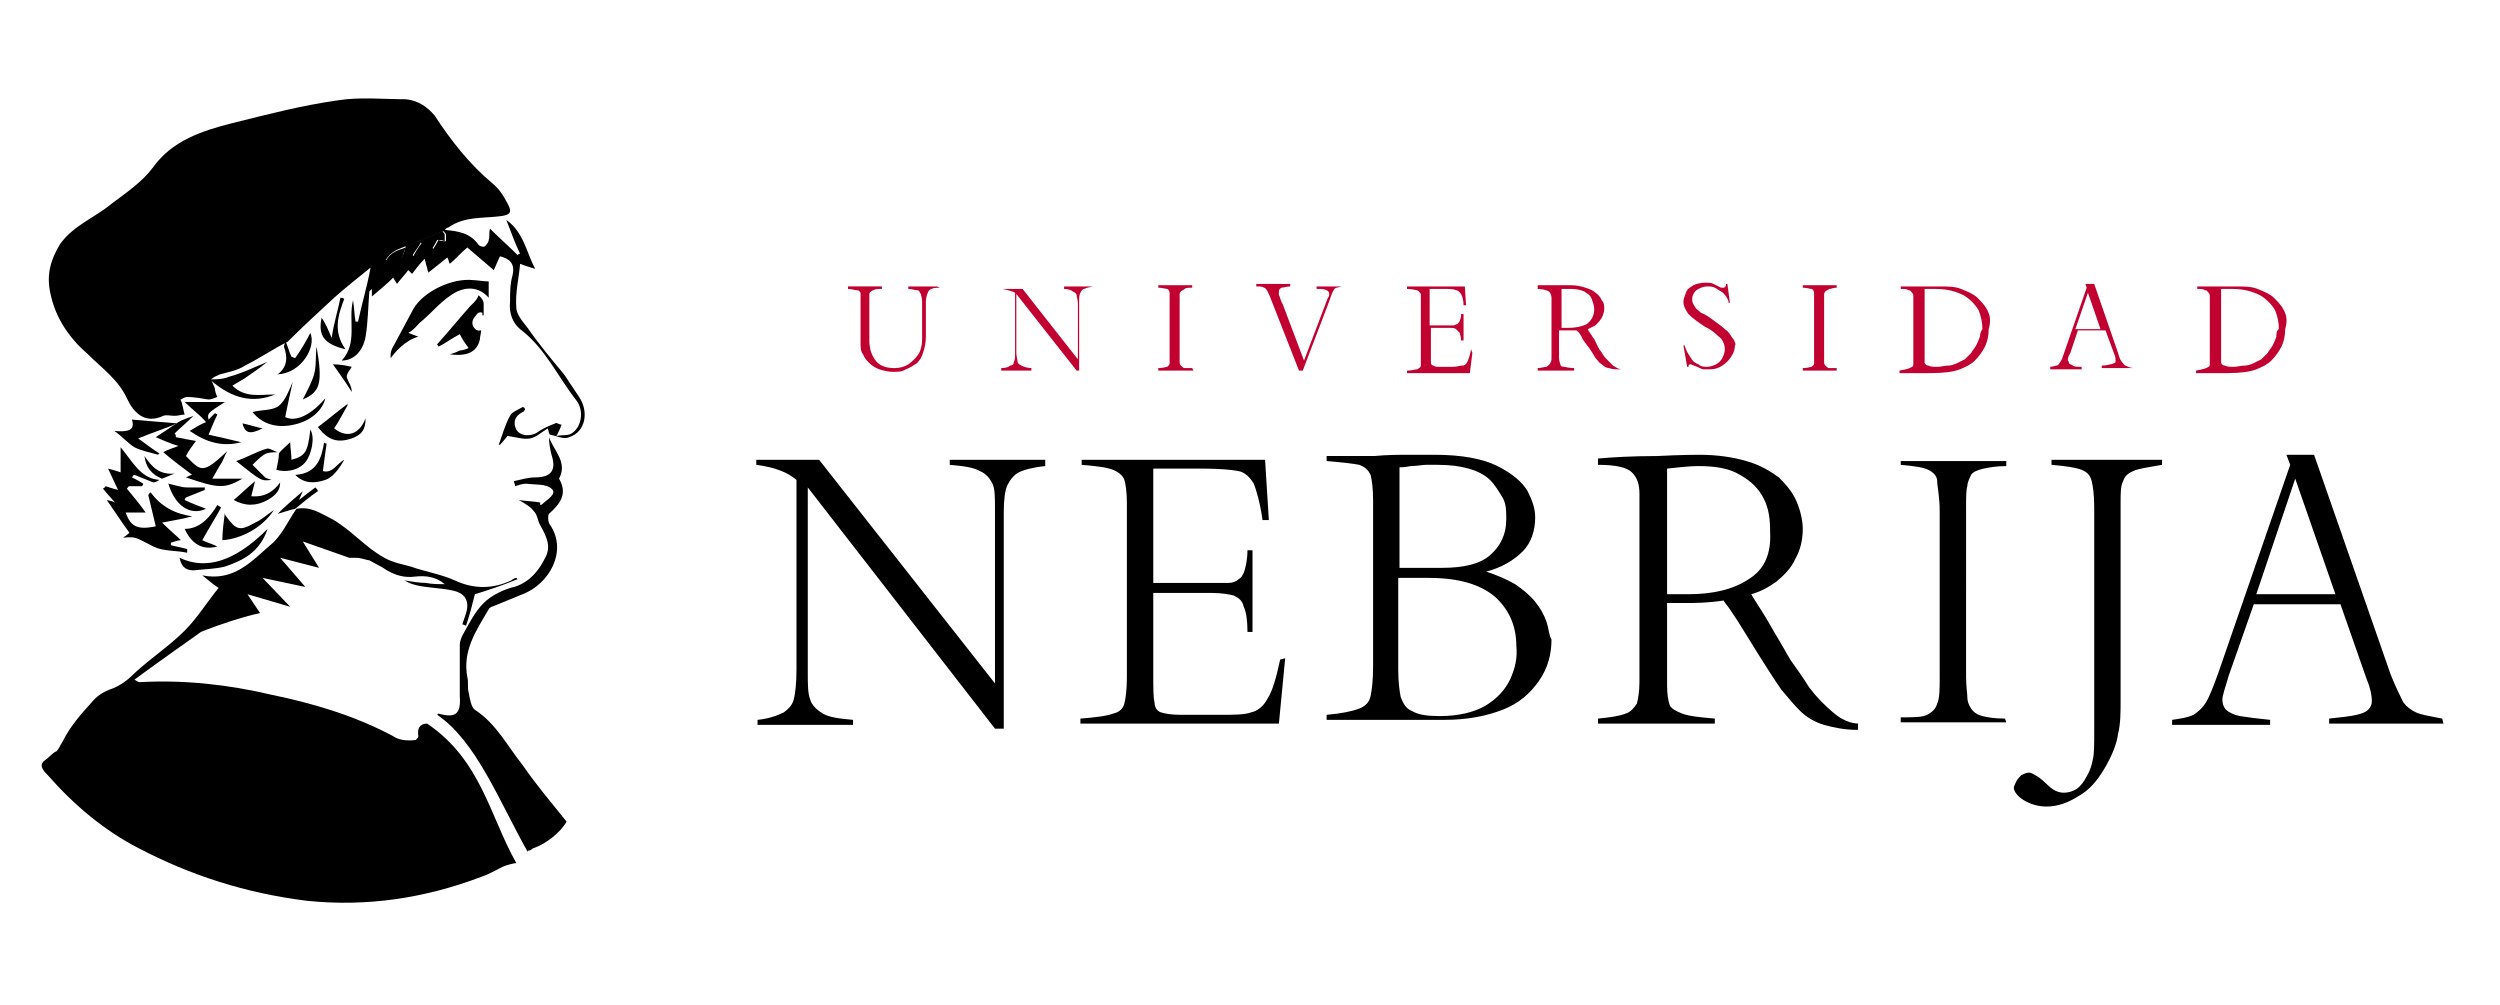 <?xml version="1.0" encoding="utf-8"?>
<!-- Generator: Adobe Illustrator 22.0.0, SVG Export Plug-In . SVG Version: 6.00 Build 0)  -->
<svg version="1.1" id="Capa_1" xmlns="http://www.w3.org/2000/svg" xmlns:xlink="http://www.w3.org/1999/xlink" x="0px" y="0px"
	 viewBox="0 0 199 80" style="enable-background:new 0 0 199 80;" xml:space="preserve">
<style type="text/css">
	.st0{fill:#C10230;}
</style>
<g>
	<g>
		<path d="M37.6,25.7c0-0.2,0.1-0.4,0.3-0.6c0.1-0.2,0.3-0.3,0.5-0.2c0,0,0,0.1,0,0.2c0,0,0,0,0.1,0c0-0.3,0-0.6,0-0.9
			c0-0.3-0.2-0.5-0.4-0.7c-0.1,0.3-0.3,0.5-0.5,0.7c0,0-0.1,0.1-0.2,0.2h0c-0.8,0.9-1.7,2-2.6,3c0,0.1,0.1,0.1,0.1,0.2
			c0.6-0.3,1.1-0.7,1.7-1c0.2,0.4,0.4,0.7,0.7,1.1c-0.2,0.1-0.5,0.2-0.7,0.2c-0.2,0.1-0.4,0.2-0.8,0.3c1.4,0.2,2.2-0.2,2.4-1.2
			c0-0.2,0.1-0.5,0.1-0.7c0,0-0.1,0-0.1,0C38,26.4,37.6,26.1,37.6,25.7"/>
		<path d="M24.3,46.7l-0.1-0.1c0,0,0,0.1,0,0.1L24.3,46.7z"/>
	</g>
	<g>
		<path d="M30.7,20.8c0.5,0,1,0.2,1.1,0c0.3-0.3,0.3-0.7,0.5-1.1C31.8,19.9,31.1,20,30.7,20.8"/>
		<path d="M35.2,18.4c-1,0.4-1.9,0.8-2.9,1.2l0,0c0.2,0.2,0.3,0.5,0.5,0.8c0.2-0.4,0.5-0.7,0.7-1.1c0.2,0.2,0.5,0.3,0.9,0.5
			c0.2-0.3,0.3-0.5,0.4-0.7c0.2,0,0.4,0,0.6,0.1c0-0.2,0-0.3,0-0.5C35.4,18.6,35.3,18.5,35.2,18.4"/>
		<path d="M34.9,19.1c-0.1,0.2-0.2,0.4-0.4,0.7c-0.3-0.2-0.7-0.4-0.9-0.5c-0.3,0.4-0.5,0.7-0.7,1.1c-0.2-0.3-0.3-0.6-0.5-0.8l0,0
			c1-0.4,1.9-0.8,2.9-1.2c0.1,0.1,0.2,0.2,0.2,0.3c0,0.2,0,0.3,0,0.5C35.3,19.2,35.1,19.2,34.9,19.1 M31.8,20.7
			c-0.2,0.2-0.6,0-1.1,0c0.4-0.7,1.1-0.9,1.6-1.1C32.2,20,32.1,20.4,31.8,20.7 M46.1,31.6c-0.4-0.6-0.8-1.2-1.2-1.8
			c-1-1.2-2-2.4-2.9-3.7c-0.4-0.5-0.9-1.1-0.9-1.6c-0.1-1.2,0.2-2.3,0.3-3.5c0.5,0.2,0.9,0.3,1.2,0.4c-0.7-1.3-0.9-2.9-2.3-3.9
			c0.4,1,0.7,1.9,1.1,2.7c-0.1,0-0.1,0-0.2,0.1c-0.7-0.7-1.5-1.4-2.2-2.1c-0.1,0.4,0,0.7-0.1,0.9c0,0.2-0.2,0.4-0.3,0.5
			c-0.1,0.1-0.4,0-0.5-0.1c-0.7-1-1.7-1.1-2.7-1.2c0.1-0.1,0.2-0.2,0.3-0.2c1.3-0.9,2.7-0.7,4.2-0.9c0.7-0.1,0.9-0.3,0.5-1
			c-0.3-0.6-0.7-1.2-1.2-1.6c-1.8-1.5-3.3-3.4-4.6-5.4C34,8.5,33.3,8,32.3,7.9c-1.8,0-3.7-0.2-5.5,0.1c-2.8,0.4-5.5,1.1-8.3,1.8
			c-2.4,0.6-4.8,1.4-6.3,3.5c-0.9,1.2-2.1,2-3.3,2.9c-1.3,1.1-3,1.7-4.1,3.2C4,20.7,3.7,21.9,4,23.3c0.4,2,1.5,3.6,3,4.9
			c1.1,1.1,2.4,2,3.1,3.5c0.5,1.1,1.4,2.1,2.9,1.4c0.2-0.1,0.6,0,0.9,0c0.3,0,0.5-0.1,0.8-0.1c-0.1-0.3-0.1-0.5-0.2-0.8
			c0-0.2-0.2-0.4-0.1-0.4c0.2-0.1,0.3-0.2,0.5-0.2c0.5,0,1.1,0.1,1.7,0.2c0.2,0,0.4-0.1,0.7-0.2c-0.1-0.2-0.2-0.5-0.2-0.7
			c-0.1-0.2-0.2-0.5-0.3-0.7c0,0,0,0,0,0l0,0c0.2-0.2,0.5-0.3,0.7-0.4c0.7-0.2,1.4-0.3,2-0.7c1.2-0.6,2.2-1.3,3.4-1.9
			c1.2-1.2,2.4-2.3,3.7-3.5c0.9-0.8,1.9-1.6,2.9-2.4c-0.3,1.6-0.7,2.9-1,4.3c-0.1,0-0.2,0-0.2,0c-0.1-0.6-0.1-1.1-0.2-1.7
			c-0.4,1.6,0.4,3.4-0.9,4.8c1,0,1.7-0.8,1.9-1.9c0.2-1.2,0.2-2.4,0.3-3.6c0,0,0.1-0.1,0.2-0.2c0,0.3,0,0.4,0,0.6
			c0.6-0.5,1.2-1,1.7-1.5c0.1,0.2,0.2,0.3,0.3,0.5c0.3-0.4,0.6-0.7,0.9-1.1c0.1,0.1,0.2,0.2,0.3,0.3c0.3-0.4,0.6-0.8,1-1.2
			c0.1,0.3,0.1,0.5,0.2,0.7c0,0.2,0.1,0.3,0.1,0.4c0.5-0.4,1-0.8,1.5-1.2c0.1,0.1,0.1,0.3,0.2,0.5c0.5-0.4,0.9-0.9,1.4-1.3
			c0.7,0.6,1.4,1.2,2.1,1.8c0.2-0.4,0.3-0.7,0.5-1.1c0.8,0.2,1.2,0.6,1,1.5c-0.2,0.7-0.2,1.4-0.2,2.1c-0.1,0.9,0.2,1.7,0.8,2.2
			c2,1.5,3,3.8,4.5,5.7c0.6,0.8,0.4,2.1-0.4,2.6c-0.3,0.2-0.7,0.1-1.2,0.2c0.2-0.4,0.3-0.6,0.4-0.9c-0.2,0-0.4-0.2-0.5-0.1
			c-0.5,0.2-1,0.4-1.4,0.7c-0.6,0.4-1.4,0.3-1.7-0.2c-0.3-0.6-0.1-1.1,0.5-1.4c0.1,0,0.1-0.1,0.2-0.2c0-0.1-0.1-0.2-0.2-0.2
			c-0.3,0.2-0.9,0.4-1,0.7c-0.4,0.7-0.6,1.5-0.9,2.3c0,0,0.1,0,0.1,0c0.3-0.3,0.5-0.6,0.6-0.7c0.7,0.1,1.3,0.3,1.8,0.2
			s0.9-0.5,1.4-0.8c0.1,0.3,0.1,0.5,0.2,0.5c0.5,0.1,1.1,0.4,1.5,0.2C46.6,34.4,46.9,32.8,46.1,31.6"/>
		<path d="M22.8,27.2L22.8,27.2L22.8,27.2L22.8,27.2z"/>
		<path d="M33.3,58.6C33.4,58.6,33.4,58.6,33.3,58.6c0,0.1-0.1,0.2-0.2,0.3c-0.7,0.1-1.4,0-1.8-0.3C28.3,57,25,56,21.6,55.3
			c-3.4-0.8-6.9-1.2-10.5-1c-0.1,0-0.2-0.1-0.4-0.2c1.2-0.9,5.3-3.8,5.3-3.8c1.2-0.5,3.3-1.2,4.7-1.5l-1-1.5l3.4,1l0,0L20.9,46
			l3.3,0.7c0,0,0-0.1,0-0.1l-1.9-2.2l3.1,0.8l-1.3-2.1l3.7,1.3c0.2,0,0.3,0,0.5,0c0.5,0,0.9,0.2,1.1,0.2c0.5,0.3,1,0.5,1.4,0.8
			c0.7,0.4,1.4,0.6,2.2,0.5c0.9-0.1,1.7,0,2.4,0.6c-0.5,0-1,0-1.5-0.1c-0.5,0-1.1-0.1-1.7-0.2c0.3,0.2,0.6,0.3,1,0.4
			c0.9,0.2,1.9,0.2,2.8,0.4c1,0.2,1.4,0.8,1.1,1.8c-0.1,0.3-0.2,0.6-0.3,0.9c0.1,0,0.2,0.1,0.3,0.1c0.3-0.9,0.5-1.7,0.7-2.5
			c1-0.3,2.2-0.7,3.4-1.2C41.1,46,41.1,46,41.1,46c-0.1,0-0.3,0.1-0.4,0.2c-1.5,0.7-3,0.7-4.5,0c-1.1-0.5-2.4-0.7-3.5-1.1
			c-0.7-0.2-1.4-0.3-2.1-0.7c-1.5-0.8-2.6-2.2-4.2-3.1c-1-0.5-1.7-1-2.8-0.8c-0.7,1-1.2,2.2-2.1,2.9c-1.5,1.3-2.9,2.9-5.4,2.4
			c0.4,0.3,0.7,0.6,1.3,1c-0.9,1.1-1.7,2.4-2.7,3.4c-1.2,1.2-2.7,2.2-3.9,3.3c-0.6,0.6-1.2,1.1-2.1,1.4c-0.5,0.2-1,0.5-1.4,1
			c-0.9,1-1.7,1.9-2.3,3.1c-0.2,0.3-0.3,0.6-0.5,0.8l0,0c-0.3,0.1-0.6,0.5-0.9,0.7c-0.6,0.4-0.1,0.9,0.2,1.2
			c2.1,2.4,4.5,4.4,7.2,5.8c4.2,2.2,8.6,3.6,13.4,4.2c4.8,0.5,9.4-0.2,13.9-1.9c0.6-0.2,1.1-0.5,1.7-0.8c0.2-0.1,0.9-0.3,1.1-0.3
			C39,65,38.3,60.5,34,57.6C33.4,57.6,33.2,58,33.3,58.6"/>
		<path d="M42.5,67.5c0.9-0.3,2.1-1.2,2.6-2.1c-1.2-1.5-2.4-2.9-3.5-4.5c-1.2-1.5-2.1-3.3-3.8-4.4c-0.3-0.2-0.4-0.9-0.5-1.4
			c-0.1-0.4,0-0.8-0.1-1.2c-0.4-2.1,0.7-3.7,1.7-5.4c0.1-0.2,0.3-0.2,0.5-0.3c0.7-0.3,1.5-0.6,2.2-0.9c2.1-0.8,3.6-3.4,2.2-5.5
			c-0.2-0.2-0.2-0.8-0.1-0.9c0.9-0.8,1.5-1.6,0.8-2.8c0.7-1.3-0.4-2.2-0.8-3.3c0,0.5,0.1,1,0.2,1.4c0.4,1.2,0,1.8-1.3,1.8
			c-0.6,0-1.2,0.2-1.7,0.3c0,0.1,0.1,0.2,0.1,0.4c0.3-0.1,0.6-0.2,0.9-0.2c0.7,0.1,1.6,0,2,0.4c0.5,0.4-0.4,0.9-0.7,1.2
			c0,0-0.1,0.1-0.2,0.1c0,0,0-0.1,0-0.2c-0.5-0.1-1.1-0.1-1.7-0.2c0.5,0.3,0.9,0.5,1.2,0.9c0.3,0.3,0.3,0.8,0.5,1.1
			c0.5,0.9,0.9,1.7,0.4,2.6c-0.5,1-1.2,1.9-2.4,2.3c-0.9,0.2-1.9,0.7-2.5,1.3c-0.7,0.7-1.2,1.7-1.7,2.6c-0.1,0.2-0.2,0.5-0.2,0.7
			c0,1.4,0,2.7,0,4.1c0.1,1.4-0.3,1.8-1.7,1.4c0,0,0,0-0.1,0.1c3.1,2.1,4.9,6.8,7.2,10.9c0,0,0-0.1,0.1-0.1
			C42.3,67.7,42.4,67.5,42.5,67.5"/>
		<path d="M12.9,38.1L12.9,38.1C12.9,38.1,12.9,38.1,12.9,38.1L12.9,38.1z"/>
		<path d="M10.3,42.4c-0.1,0.1-0.2,0.2-0.5,0.4c1.1-0.1,1,0,2.4,0.7c0.8,0.4,1.8,0.3,2.7,0.5l0-0.3c-0.4-0.1-0.9-0.2-1.3-0.3
			c0-0.1,0-0.1,0-0.2c0.3-0.1,0.6-0.2,0.8-0.2c-0.4-0.4-0.9-0.8-1.5-1.4c1-0.2,1.7-0.3,2.4-0.5c-1.4-0.2-2.5-0.8-3.3-1.9
			c-0.1,0-0.1,0.1-0.2,0.2c0.2,0.8,0.4,1.7,0.6,2.5c-1.5,0.3-2,0-2.4-1.1h1.6c-0.5-0.7-1-1.3-1.5-1.9c0.1-0.1,0.1-0.2,0.2-0.2
			c0.3,0,0.7,0,1,0c0,0,0.1-0.1,0.1-0.2c-0.3-0.2-0.5-0.3-0.9-0.5c0.1-0.1,0.1-0.2,0.2-0.2c0.5,0.2,1,0.4,1.5,0.6
			c0.2,0,0.3-0.1,0.5-0.2c-1.5-0.1-2.1-1.4-3.1-2.6v2c-0.3-0.1-0.6-0.2-1-0.3c0.3,0.6,0.5,1.1,0.8,1.7c-0.4-0.1-0.7-0.2-1-0.3
			c0,0.1-0.1,0.1-0.2,0.2c0.4,0.5,0.8,0.9,1.2,1.4C9.3,40,9,39.9,8.5,39.8C9.2,40.8,9.7,41.6,10.3,42.4"/>
		<path d="M12.4,34.8c0.5,0.2,1.1,0.5,1.8,0.7c-0.5,0.2-0.9,0.3-1.2,0.5c0.7,0.6,1.5,1.2,2.3,1.8c-0.1,0-0.3,0.1-0.5,0.2
			c2.6,0.9,3.1,0.9,4.5,0.1h-2.4c0.3-0.5,0.5-0.9,0.7-1.2c0.2-0.3,0.3-0.7,0.5-1c-2,1.9-2.1,1.6-3.3,0.4c0.2-0.4,0.5-0.8,0.8-1.2
			C15,35,14.5,34.9,14,34.8c0-0.1,0-0.2-0.1-0.3c0.4-0.4,0.9-0.8,1.5-1.4c-0.5,0.2-0.9,0.3-1.2,0.5l0,0l0,0l0,0
			C13.6,34,13,34.4,12.4,34.8"/>
		<path d="M33.4,25.7c1-0.8,1.8-1.9,3-2.5c0.9-0.4,1.8-0.3,2.5,0.5v-1.3c-0.5,0-0.9-0.1-1.2-0.1c-1.7-0.2-4,0.9-4.8,2.3
			c-0.5,0.9-1,1.9-1.5,2.8c-0.4,0.6-0.3,1-0.3,1.1c0.3-0.4,1.1-1.4,2.2-1.7c-0.3-0.1-0.5-0.2-0.8-0.3C32.9,26.3,33.2,25.9,33.4,25.7
			"/>
		<path d="M23.3,30.4c-0.3,0.7-0.6,1.5-1.1,1.9c-0.5,0.4-1.4,0.3-2.1,0.5c0.8,1,2,1.3,3.3,1c1.4-0.3,2.3-1.2,2.5-2.1
			c-1.2,1.4-2.4,1.9-3.2,1.5C22.9,32.2,23.1,31.3,23.3,30.4C23.4,30.4,23.3,30.4,23.3,30.4"/>
		<path d="M17.9,32h-3.2c0.6,0.6,1.2,1,1.7,1.6c-0.5,0.2-0.8,0.4-1.3,0.7c1.3,0.9,2.6,1.3,4.1,0.9c-0.8-0.2-1.7-0.4-2.6-0.6
			c0.3-0.7,0.5-1.2,0.7-1.6c0,0-0.1-0.1-0.2-0.1c-0.2,0.2-0.3,0.3-0.5,0.5C16.5,32.9,16.5,32.9,17.9,32"/>
		<path d="M9.1,34.3c0.7,0.5,1.1,1,1.6,1.3c0.6,0.3,1.2,0.4,1.9,0.6c0,0,0-0.1,0.1-0.1c-0.5-0.3-1-0.7-1.7-1.2
			c1.2-0.5,2.2-0.8,3.1-1.2c-1.2-0.1-2.4-0.2-3.6-0.3C10.8,34.3,10.1,34.4,9.1,34.3"/>
		<path d="M21.9,31.4c-1.2,0-2.4,0.3-3.4-0.7c0.3-0.2,0.7-0.4,1-0.6c0.3-0.2,0.7-0.5,1-0.7c0.3-0.2,0.5-0.4,0.8-0.6
			c-1,0.4-2,0.9-3.1,1.2c-0.5,0.2-1,0.2-1.5,0.2C18.5,31.8,20.2,32.1,21.9,31.4"/>
		<path d="M15.4,45.4c0.9-0.1,1.7-0.1,2.5-0.3c1.5-0.5,2.8-1.2,3.4-3c-2.6,2.6-4.9,3.3-7,2.3C14.4,45,14.7,45.4,15.4,45.4"/>
		<path d="M27.4,36.6c-0.6,0.3-0.9,1.1-1.7,0.9c0.1-0.8,0.2-1.5,0.3-2.2c-0.1,0-0.2,0-0.2-0.1c-0.2,1.3-0.6,2.5-2.3,2.6
			c0.7,0.7,1.5,0.7,2.4,0.4C26.5,38,27,37.3,27.4,36.6"/>
		<path d="M29.1,33.3c-0.5,1.3-1.5,1.6-2.5,0.8c0.4-0.6,0.7-1.2,1.1-1.9c0,0-0.1,0-0.1,0c-0.8,0.6-1.5,1.2-2.3,1.8
			c0.8,1,1.5,1.3,2.7,0.9C28.8,34.6,29.1,34.2,29.1,33.3"/>
		<path d="M22.2,36L22.2,36L22.2,36C22.2,36,22.2,36,22.2,36"/>
		<path d="M24.3,36.8c0.5-0.6,0.8-2,0.4-2.6c-0.2,1.8-0.4,2.1-1.5,2.4c0-0.5-0.1-1-0.1-1.4c-0.3,0.3-0.7,0.6-0.9,0.9
			c0,0.4-0.1,0.8-0.2,1.3C22.7,37.6,23.7,37.5,24.3,36.8"/>
		<path d="M16.4,40.5c-0.5-0.2-1.1-0.4-1.7-0.7c0-0.1,0.1-0.2,0.1-0.2c0.5-0.2,1-0.4,1.5-0.6c0-0.1,0-0.2,0-0.2c-0.5,0-0.9,0-1.4,0
			c-0.5,0-1-0.2-1.5-0.3C13.9,40.2,15.1,41.1,16.4,40.5"/>
		<path d="M20.3,41.6c-1.2,0.7-1.5,0.6-2.3-0.5c-0.1-0.1-0.1-0.2-0.1-0.3c-0.1,0.8-0.2,1.5-0.2,2.2c1.5-0.1,3.2-1,4.1-2.4
			C21.2,41,20.8,41.4,20.3,41.6"/>
		<path d="M17.3,43.5c-0.4-0.2-0.8-0.3-1.2-0.5c0.5-0.9,1-1.7,1.5-2.6l-0.3-0.2c-0.6,1-1.4,1.9-2.6,1.9
			C15.3,43.4,16.2,43.8,17.3,43.5"/>
		<path d="M22.8,27.2L22.8,27.2L22.8,27.2L22.8,27.2"/>
		<path d="M22.6,27.6c0.3,0.8,0.3,1.6-0.5,2.2c1.9-0.1,3.1-2.2,2.6-3.3c-0.3,0.6-0.7,1.3-1.2,2c-0.1,0-0.2-0.1-0.3-0.1
			c-0.2-0.4-0.3-0.9-0.5-1.3C22.7,27.3,22.6,27.5,22.6,27.6"/>
		<path d="M22.3,38.4c-0.5,0.7-1.2,1.2-2.3,1.1c0.1-0.4,0.2-0.8,0.3-1.2c-0.6,0.5-1.1,1-1.7,1.5c0.9,0.5,1.8,0.5,2.7,0
			C22,39.4,22.3,39,22.3,38.4"/>
		<path d="M27.1,23.7c-0.2,1-0.5,1.9-0.7,3.2c-0.3-0.7-0.5-1.2-0.8-1.6c-0.3,1.4,0.2,2.1,1.9,2.5c-1-1.4-0.6-2.7-0.1-4
			C27.3,23.7,27.2,23.7,27.1,23.7"/>
		<path d="M21.6,38.2c-0.2-0.1-0.4-0.1-0.5-0.2c-0.3-0.3-0.7-0.7-1-1c0.3-0.3,0.6-0.6,0.9-0.8c0.3-0.2,0.7-0.2,1.1-0.2
			c-0.3-0.1-0.6-0.3-0.8-0.3c-0.8,0.2-1.6,0.7-2.5,1C20.8,38.3,20.8,38.3,21.6,38.2"/>
		<path d="M22.2,36C22.2,36,22.2,36,22.2,36C22.2,36,22.2,36,22.2,36L22.2,36z"/>
		<path d="M23.5,40.4L23.5,40.4C23.5,40.4,23.5,40.5,23.5,40.4L23.5,40.4z"/>
		<path d="M25.1,38.8c-0.4,0.3-0.8,0.6-1.3,1l0.3-0.7c-0.7,0.6-1.4,1.2-2,1.8c0.4-0.1,0.9-0.3,1.4-0.4c0.6-0.5,1.2-1,1.8-1.4
			C25.3,39,25.2,38.9,25.1,38.8"/>
		<path d="M25.2,27.6c-0.1,0.7,0,1.5-0.2,2.2c-0.2,0.7-0.6,1.4-0.9,2C25.5,31.2,25.7,30.5,25.2,27.6"/>
		<path d="M11.5,36.3c0.1,0.9,0.6,1.5,1.4,1.8l0,0c0.3-0.1,0.7-0.3,1-0.4C12.7,37.8,12.1,37.2,11.5,36.3"/>
		<path d="M26.5,29c0.5,0.7,1,1.4,1.5,2.2c0-0.5-0.3-0.8-0.4-1.2c0-0.3,0.3-0.6,0.4-0.8C27.6,29.1,27,29,26.5,29"/>
		<path d="M20.9,34.1c-0.5-0.1-1.1-0.3-1.6-0.4C19.5,34.5,19.9,34.6,20.9,34.1"/>
		<path class="st0" d="M181.2,26.8c-0.1,0.3-0.2,0.5-0.3,0.7c-0.1,0.2-0.3,0.4-0.4,0.6c-0.2,0.2-0.3,0.3-0.5,0.5
			c-0.2,0.1-0.4,0.2-0.6,0.3c-0.2,0.1-0.5,0.2-0.7,0.2c-0.3,0-0.6,0.1-0.9,0.1c-0.3,0-0.5,0-0.7-0.1c-0.2,0-0.2-0.1-0.3-0.2
			c0-0.1,0-0.3,0-0.5v-0.2V23c0.3,0,0.5,0,0.9,0c0.9,0,1.6,0.2,2.2,0.5c0.5,0.3,0.9,0.7,1.2,1.2c0.2,0.5,0.3,1,0.3,1.5
			C181.2,26.3,181.2,26.6,181.2,26.8 M181.8,24.7c-0.2-0.4-0.5-0.7-0.8-1c-0.3-0.3-0.8-0.5-1.3-0.7c-0.5-0.2-1-0.2-1.7-0.2
			c-0.2,0-0.3,0-0.4,0c-0.1,0-0.3,0-0.7,0c-0.3,0-0.7,0-1,0c-0.3,0-0.7,0-1,0v0.2c0.3,0,0.5,0,0.6,0.1c0.2,0,0.2,0.1,0.3,0.2
			c0.1,0.1,0.1,0.2,0.1,0.3c0,0.2,0,0.3,0,0.6v4c0,0.4,0,0.7,0,0.8c0,0.2-0.1,0.2-0.3,0.3c-0.2,0.1-0.4,0.1-0.8,0.2v0.2
			c0.2,0,0.7,0,1.4,0c0.7,0,1.1,0,1.1,0c1,0,1.8-0.1,2.3-0.3c0.5-0.2,0.9-0.4,1.2-0.7s0.6-0.7,0.8-1.1c0.2-0.4,0.3-0.9,0.3-1.4
			C182.1,25.5,182,25.1,181.8,24.7 M165.2,26.2l1-2.9l1,2.9H165.2z M169.9,29.3c-0.3,0-0.5-0.1-0.7-0.2c-0.1,0-0.2-0.2-0.3-0.3
			c-0.1-0.1-0.2-0.3-0.3-0.7l-1.9-5.5H166l0.1,0.3l-1.8,5.2c-0.1,0.3-0.2,0.6-0.3,0.7c-0.1,0.2-0.2,0.3-0.3,0.3
			c-0.1,0-0.3,0.1-0.5,0.1v0.2h2.5v-0.2c-0.3,0-0.6,0-0.7-0.1s-0.3-0.1-0.3-0.2s-0.1-0.2-0.1-0.2c0-0.1,0-0.3,0.2-0.6l0.6-1.8h2.2
			l0.7,1.9c0.1,0.2,0.1,0.4,0.1,0.5c0,0.1,0,0.2-0.1,0.2c0,0-0.2,0.1-0.3,0.1c-0.1,0-0.3,0.1-0.7,0.1v0.2h2.9L169.9,29.3L169.9,29.3
			z M157.6,26.8c-0.1,0.3-0.2,0.5-0.3,0.7c-0.1,0.2-0.3,0.4-0.4,0.6c-0.2,0.2-0.3,0.3-0.5,0.5c-0.2,0.1-0.4,0.2-0.6,0.3
			c-0.2,0.1-0.5,0.2-0.7,0.2c-0.3,0-0.6,0.1-0.9,0.1c-0.3,0-0.5,0-0.7-0.1c-0.2,0-0.2-0.1-0.3-0.2c0-0.1,0-0.3,0-0.5v-0.2V23
			c0.3,0,0.5,0,0.9,0c0.9,0,1.6,0.2,2.2,0.5c0.5,0.3,0.9,0.7,1.2,1.2c0.2,0.5,0.3,1,0.3,1.5C157.7,26.3,157.6,26.6,157.6,26.8
			 M158.2,24.7c-0.2-0.4-0.5-0.7-0.8-1s-0.8-0.5-1.3-0.7c-0.5-0.2-1-0.2-1.7-0.2c-0.2,0-0.3,0-0.4,0s-0.3,0-0.7,0c-0.3,0-0.7,0-1,0
			c-0.3,0-0.7,0-1,0v0.2c0.3,0,0.5,0,0.6,0.1c0.2,0,0.2,0.1,0.3,0.2c0.1,0.1,0.1,0.2,0.1,0.3c0,0.2,0,0.3,0,0.6v4c0,0.4,0,0.7,0,0.8
			c0,0.2-0.1,0.2-0.3,0.3c-0.2,0.1-0.4,0.1-0.8,0.2v0.2c0.2,0,0.7,0,1.4,0c0.7,0,1.1,0,1.1,0c1,0,1.8-0.1,2.3-0.3
			c0.5-0.2,0.9-0.4,1.2-0.7c0.3-0.3,0.6-0.7,0.8-1.1c0.2-0.4,0.3-0.9,0.3-1.4C158.5,25.5,158.4,25.1,158.2,24.7 M146.2,29.3
			c-0.2,0-0.4,0-0.6,0c-0.1,0-0.2-0.1-0.3-0.2c-0.1-0.1-0.1-0.2-0.1-0.3s0-0.3,0-0.5V24c0-0.2,0-0.4,0-0.5c0-0.1,0-0.2,0.1-0.3
			c0.1-0.1,0.2-0.1,0.3-0.2c0.2,0,0.3-0.1,0.6-0.1v-0.2h-2.7v0.2c0.3,0,0.6,0.1,0.7,0.1c0.1,0,0.2,0.2,0.2,0.3c0,0.2,0,0.4,0,0.8
			v4.1c0,0.3,0,0.6,0,0.7c0,0.2-0.1,0.2-0.2,0.3c-0.1,0-0.3,0.1-0.7,0.1v0.2h2.7L146.2,29.3L146.2,29.3z M137.9,26.9
			c-0.2-0.3-0.3-0.5-0.6-0.7c-0.2-0.2-0.5-0.4-0.9-0.7c-0.4-0.3-0.7-0.5-1-0.6c-0.2-0.2-0.4-0.3-0.5-0.5c-0.1-0.2-0.2-0.3-0.2-0.5
			c0-0.2,0-0.3,0.1-0.5c0.1-0.2,0.2-0.3,0.4-0.4c0.2-0.1,0.4-0.2,0.7-0.2c0.2,0,0.4,0,0.6,0.1c0.2,0.1,0.3,0.2,0.5,0.3
			c0.2,0.1,0.3,0.3,0.4,0.4c0.1,0.2,0.2,0.3,0.2,0.5h0.1l-0.2-1.5h-0.1c0,0.2-0.1,0.3-0.2,0.3c0,0-0.1,0-0.2,0
			c-0.2-0.1-0.4-0.2-0.6-0.3c-0.2-0.1-0.4-0.1-0.7-0.1c-0.3,0-0.7,0.1-0.9,0.2c-0.3,0.2-0.5,0.3-0.6,0.6s-0.2,0.5-0.2,0.7
			c0,0.4,0.2,0.7,0.4,1c0.3,0.3,0.7,0.6,1.3,1c0.4,0.2,0.7,0.4,0.9,0.6s0.4,0.3,0.5,0.5c0.1,0.2,0.2,0.4,0.2,0.7
			c0,0.2-0.1,0.5-0.2,0.7c-0.1,0.2-0.3,0.4-0.5,0.5c-0.2,0.1-0.5,0.2-0.7,0.2c-0.2,0-0.5,0-0.7-0.2c-0.3-0.1-0.5-0.3-0.6-0.5
			c-0.2-0.3-0.4-0.6-0.5-1h-0.1l0.3,1.7h0.1c0-0.2,0.1-0.2,0.2-0.2c0,0,0.2,0.1,0.5,0.2c0.2,0.1,0.4,0.2,0.5,0.2s0.3,0,0.5,0
			c0.4,0,0.7-0.1,1-0.3c0.3-0.2,0.5-0.4,0.7-0.7c0.2-0.3,0.3-0.6,0.3-0.9C138.2,27.5,138.1,27.1,137.9,26.9 M126.3,25.8
			c-0.4,0.2-0.9,0.3-1.5,0.3h-0.5V23c0.3,0,0.5,0,0.8,0c0.4,0,0.8,0.1,1,0.2c0.3,0.2,0.5,0.3,0.6,0.6s0.2,0.5,0.2,0.8
			C126.9,25.1,126.7,25.5,126.3,25.8 M129.1,29.4c-0.2,0-0.4-0.1-0.7-0.3c-0.2-0.2-0.4-0.4-0.6-0.6c-0.2-0.2-0.3-0.5-0.5-0.7
			c-0.1-0.2-0.2-0.4-0.3-0.6c0-0.1-0.2-0.3-0.3-0.5c-0.2-0.3-0.3-0.4-0.3-0.5c0.2-0.1,0.4-0.2,0.6-0.3c0.2-0.2,0.3-0.3,0.5-0.6
			c0.1-0.2,0.2-0.5,0.2-0.7c0-0.2,0-0.5-0.2-0.7c-0.1-0.2-0.2-0.4-0.5-0.6c-0.2-0.2-0.5-0.3-0.8-0.4c-0.3-0.1-0.7-0.2-1.2-0.2
			c-0.1,0-0.5,0-1.1,0c-0.6,0-1.1,0-1.5,0V23c0.4,0,0.7,0.1,0.9,0.2c0.1,0.1,0.2,0.3,0.2,0.5v0.1v4.6c0,0.2,0,0.4-0.1,0.5
			c0,0.1-0.2,0.2-0.3,0.3c-0.2,0-0.4,0.1-0.7,0.1v0.2h2.9v-0.2c-0.4,0-0.7-0.1-0.8-0.1c-0.2,0-0.3-0.1-0.3-0.2
			c0-0.1-0.1-0.2-0.1-0.5v-0.1v-2.1h0.5c0.2,0,0.5,0,0.9,0c0,0,0.1,0.1,0.2,0.2c0.1,0.1,0.1,0.2,0.2,0.3c0,0.1,0.2,0.4,0.6,0.9
			c0.2,0.3,0.4,0.6,0.5,0.8c0.2,0.2,0.3,0.4,0.5,0.5c0.2,0.2,0.4,0.3,0.6,0.3c0.2,0.1,0.5,0.1,0.9,0.1V29.4L129.1,29.4z M117.1,27.8
			c-0.1,0.5-0.2,0.8-0.3,1c-0.1,0.2-0.2,0.3-0.4,0.3c-0.2,0-0.4,0.1-0.8,0.1h-1c-0.2,0-0.4,0-0.5-0.1c-0.1,0-0.2-0.1-0.2-0.2
			c0-0.1,0-0.3,0-0.7v-2.1h1.5c0.2,0,0.4,0,0.5,0.1s0.2,0.2,0.3,0.3c0,0.1,0.1,0.3,0.1,0.6h0.2v-2.1h-0.2c0,0.2,0,0.3-0.1,0.5
			c0,0.1-0.1,0.2-0.2,0.3c-0.1,0-0.2,0.1-0.3,0.1c-0.1,0-0.3,0-0.5,0h-1.4V23h1.2c0.4,0,0.7,0,0.9,0.1c0.2,0,0.3,0.2,0.4,0.3
			c0.1,0.2,0.2,0.5,0.2,0.9h0.2l-0.1-1.5h-4.6V23c0.4,0,0.7,0.1,0.8,0.1c0.2,0.1,0.2,0.2,0.3,0.3c0,0.1,0,0.3,0,0.6v4.4
			c0,0.3,0,0.5,0,0.7c0,0.1-0.1,0.2-0.3,0.3c-0.2,0-0.4,0.1-0.8,0.1v0.2h5l0.2-1.6L117.1,27.8L117.1,27.8z M107.1,22.8h-2.3v0.2
			c0.4,0,0.6,0,0.8,0.1c0.2,0.1,0.2,0.2,0.2,0.3c0,0.1,0,0.2-0.1,0.3l-1.9,5l-1.7-4.5c-0.2-0.3-0.2-0.6-0.3-0.7c0-0.1,0-0.2,0-0.3
			c0-0.2,0.1-0.2,0.2-0.3c0.2,0,0.4-0.1,0.7-0.1v-0.2h-2.7v0.2c0.3,0,0.5,0,0.6,0.1c0.1,0,0.2,0.1,0.3,0.3c0.1,0.2,0.2,0.4,0.3,0.7
			l2.2,5.6h0.3l2.1-5.5c0.1-0.3,0.2-0.6,0.3-0.8c0.1-0.2,0.2-0.3,0.3-0.3c0.1,0,0.3-0.1,0.5-0.1V22.8z M94.9,29.3
			c-0.2,0-0.4,0-0.6,0c-0.1,0-0.2-0.1-0.3-0.2s-0.1-0.2-0.1-0.3s0-0.3,0-0.5V24c0-0.2,0-0.4,0-0.5c0-0.1,0-0.2,0.1-0.3
			c0.1-0.1,0.2-0.1,0.3-0.2s0.3-0.1,0.6-0.1v-0.2h-2.7v0.2c0.3,0,0.6,0.1,0.7,0.1c0.1,0,0.2,0.2,0.2,0.3c0,0.2,0,0.4,0,0.8v4.1
			c0,0.3,0,0.6,0,0.7c0,0.2-0.1,0.2-0.2,0.3c-0.1,0-0.3,0.1-0.7,0.1v0.2H95L94.9,29.3L94.9,29.3z M87.1,22.8h-2.4v0.2
			c0.3,0,0.6,0.1,0.7,0.2c0.2,0.1,0.3,0.2,0.3,0.3c0,0.2,0.1,0.3,0.1,0.7v4.4l-4.4-5.6h-1.6V23c0.5,0.1,0.8,0.2,1,0.3v4.8
			c0,0.3,0,0.6-0.1,0.7c0,0.2-0.1,0.3-0.3,0.3c-0.1,0.1-0.3,0.2-0.7,0.2v0.2h2.4v-0.2c-0.3,0-0.6-0.1-0.8-0.2
			c-0.2-0.1-0.3-0.2-0.3-0.3c0-0.2-0.1-0.4-0.1-0.7v-4.7l4.8,6.1h0.2v-5.5c0-0.3,0-0.5,0.1-0.7c0.1-0.2,0.2-0.3,0.3-0.3
			c0.2-0.1,0.3-0.1,0.7-0.2L87.1,22.8L87.1,22.8z M74.6,22.8h-2.3v0.2c0.3,0,0.5,0.1,0.7,0.1s0.2,0.2,0.3,0.3c0,0.1,0.1,0.3,0.1,0.6
			V27c0,0.5-0.1,0.9-0.3,1.2c-0.2,0.3-0.5,0.6-0.8,0.8c-0.3,0.2-0.7,0.3-1.1,0.3c-0.7,0-1.2-0.2-1.5-0.6c-0.3-0.4-0.5-0.9-0.5-1.6
			v-3.3c0-0.2,0-0.3,0-0.4c0-0.1,0.1-0.2,0.3-0.3c0.2-0.1,0.4-0.1,0.7-0.1v-0.2h-2.7v0.2c0.3,0,0.5,0.1,0.7,0.1
			c0.2,0,0.2,0.1,0.3,0.2c0,0.1,0,0.2,0,0.4v3.6c0,0.3,0,0.7,0.2,0.9c0.1,0.3,0.3,0.5,0.5,0.7c0.2,0.2,0.5,0.4,0.8,0.5
			c0.3,0.1,0.7,0.2,1.1,0.2c0.4,0,0.7,0,1-0.2c0.3-0.1,0.6-0.3,0.9-0.5c0.2-0.2,0.4-0.5,0.5-0.9c0.1-0.3,0.2-0.7,0.2-1.2V24
			c0-0.3,0.1-0.6,0.2-0.8c0.1-0.2,0.4-0.3,0.9-0.3L74.6,22.8L74.6,22.8z"/>
		<path d="M179.6,47.3l3.1-9.2l3.2,9.2C185.9,47.3,179.6,47.3,179.6,47.3z M194.4,57.2c-1-0.2-1.7-0.3-2.1-0.5
			c-0.4-0.2-0.7-0.4-1-0.8c-0.2-0.4-0.6-1.2-1-2.2l-6.1-17.5H182l0.3,0.8l-5.7,16.5c-0.4,1.1-0.7,1.9-1,2.4c-0.3,0.5-0.7,0.8-1,1
			c-0.4,0.2-1,0.3-1.7,0.4v0.4h7.8v-0.4c-1-0.1-1.8-0.2-2.4-0.3c-0.5-0.1-0.9-0.3-1.1-0.5c-0.2-0.2-0.3-0.5-0.3-0.8s0.2-0.9,0.5-1.9
			l2-5.7h6.9l2.1,6c0.3,0.7,0.4,1.3,0.4,1.7c0,0.3-0.1,0.5-0.3,0.7c-0.2,0.2-0.5,0.3-0.9,0.4s-1.2,0.2-2.2,0.3v0.4h9.1L194.4,57.2
			L194.4,57.2z M172.1,36.6h-8.8V37c1.1,0.1,1.9,0.2,2.4,0.4c0.5,0.2,0.7,0.5,0.8,0.9c0.1,0.4,0.2,1.1,0.2,2.1v16.5v1.3
			c0,1,0,1.8-0.1,2.2c-0.1,0.5-0.2,0.9-0.5,1.4c-0.2,0.4-0.5,0.8-0.8,1c-0.3,0.2-0.7,0.3-1,0.3c-0.5,0-0.9-0.2-1.4-0.7
			c-0.4-0.4-0.7-0.6-0.9-0.7c-0.2-0.1-0.3-0.2-0.5-0.2c-0.2,0-0.4,0.1-0.6,0.2c-0.2,0.2-0.3,0.3-0.4,0.5c-0.1,0.2-0.2,0.4-0.2,0.5
			c0,0.3,0.3,0.7,0.8,1c0.5,0.3,1.1,0.5,1.8,0.5c0.9,0,1.7-0.3,2.5-0.8c0.9-0.5,1.5-1.2,2.1-2.2c0.6-1,1-2,1.1-2.8
			c0.2-0.8,0.2-1.7,0.2-2.7v-0.4V40.1c0-0.9,0-1.4,0.2-1.8c0.1-0.3,0.3-0.6,0.8-0.8c0.4-0.2,1.2-0.3,2.3-0.5L172.1,36.6L172.1,36.6z
			 M159.6,57.2c-0.8,0-1.4-0.1-1.8-0.2c-0.4-0.1-0.7-0.3-0.9-0.6s-0.3-0.6-0.3-0.9c0-0.3-0.1-0.9-0.1-1.6V40.4c0-0.8,0-1.4,0.1-1.7
			c0-0.3,0.2-0.7,0.3-0.9s0.5-0.4,1-0.5s1-0.2,1.8-0.2v-0.4h-8.4V37c1.1,0.1,1.8,0.2,2.2,0.4c0.4,0.2,0.7,0.5,0.7,0.9
			s0.2,1.2,0.2,2.4v13.1c0,1,0,1.8-0.2,2.2c-0.1,0.4-0.4,0.7-0.8,0.9c-0.4,0.2-1.1,0.2-2.1,0.2v0.4h8.4L159.6,57.2L159.6,57.2z
			 M139.2,46.1c-1.2,0.8-2.8,1.2-4.8,1.2h-1.7v-10c0.9-0.1,1.8-0.2,2.5-0.2c1.4,0,2.5,0.2,3.3,0.7c0.9,0.5,1.5,1.1,1.9,1.9
			c0.4,0.8,0.5,1.6,0.5,2.6C141,44,140.5,45.3,139.2,46.1 M148,57.6c-0.7,0-1.4-0.3-2.1-0.9c-0.7-0.6-1.3-1.2-1.9-2
			c-0.5-0.8-1-1.5-1.5-2.2c-0.4-0.7-0.8-1.4-1.1-1.9c-0.2-0.3-0.5-0.9-1-1.7c-0.5-0.8-0.9-1.4-1-1.6c0.7-0.2,1.3-0.5,2-1
			c0.6-0.5,1.2-1.1,1.5-1.8c0.4-0.7,0.6-1.5,0.6-2.4c0-0.7-0.2-1.5-0.5-2.2s-0.8-1.3-1.4-1.9c-0.7-0.5-1.5-1-2.6-1.3
			c-1-0.3-2.3-0.5-3.7-0.5c-0.3,0-1.4,0-3.4,0.1c-2,0-3.6,0.1-4.7,0.2V37c1.4,0,2.3,0.2,2.7,0.6c0.4,0.4,0.6,0.9,0.6,1.7v0.4v14.6
			c0,0.7-0.1,1.3-0.2,1.7c-0.2,0.3-0.5,0.7-0.9,0.8c-0.5,0.2-1.2,0.3-2.2,0.4v0.4h9.3v-0.4c-1.2-0.1-2.1-0.2-2.6-0.4s-0.9-0.4-1-0.7
			s-0.2-0.8-0.2-1.5v-0.3V48h1.5c0.7,0,1.7,0,3-0.2c0.1,0.2,0.3,0.4,0.5,0.7s0.4,0.6,0.6,0.9c0.2,0.3,0.8,1.3,1.8,2.9
			c0.7,1.1,1.2,1.9,1.7,2.6c0.5,0.6,1,1.2,1.5,1.7c0.5,0.5,1.2,0.9,1.9,1.1s1.6,0.4,2.7,0.4V57.6z M120.2,54.1c-0.4,0.8-1,1.5-2,2.1
			c-0.9,0.5-2.1,0.8-3.6,0.8c-1,0-1.7-0.1-2.2-0.4c-0.5-0.2-0.7-0.6-0.9-1.1c-0.1-0.5-0.2-1.2-0.2-2.2V46h2.4c2.4,0,4.1,0.5,5.3,1.5
			c1.1,1,1.7,2.3,1.7,3.9C120.8,52.4,120.6,53.2,120.2,54.1 M118.6,44.2c-0.8,0.7-2.1,1-3.8,1h-3.4v-8c0.1,0,0.4,0,0.9-0.1
			c0.5,0,0.9-0.1,1.2-0.1s0.6,0,0.9,0c1,0,1.8,0.1,2.5,0.3c0.7,0.2,1.3,0.5,1.7,0.9c0.4,0.4,0.7,0.9,1,1.4s0.3,1.1,0.3,1.7
			C119.9,42.6,119.4,43.5,118.6,44.2 M123.1,49.5c-0.2-0.6-0.5-1.1-0.9-1.6c-0.4-0.5-1-1-1.6-1.4c-0.7-0.4-1.4-0.7-2.3-1
			c1.2-0.3,2.2-0.9,2.9-1.6c0.7-0.7,1-1.7,1-2.7c0-0.7-0.2-1.3-0.6-2.1c-0.4-0.7-1.2-1.4-2.4-2s-2.9-0.9-5-0.9c-0.3,0-0.9,0-1.9,0
			c-0.9,0-1.9,0-2.9,0.1c-1,0-1.6,0-1.9,0c-0.3,0-0.9,0-1.9,0v0.4c1.2,0.1,2.1,0.2,2.6,0.3c0.5,0.2,0.7,0.4,0.9,0.8
			c0.1,0.4,0.2,1,0.2,2.1v13.1c0,1.2-0.1,1.9-0.2,2.4c-0.1,0.5-0.4,0.8-0.9,1c-0.5,0.2-1.4,0.4-2.6,0.5v0.4h9.4
			c1.8,0,3.3-0.3,4.6-0.8c1.3-0.5,2.2-1.3,2.9-2.3c0.7-1,1-2.1,1-3.3C123.3,50.6,123.3,50.1,123.1,49.5 M101.9,52.5
			c-0.3,1.4-0.6,2.5-1,3.1c-0.3,0.6-0.8,1-1.3,1.1c-0.5,0.2-1.4,0.2-2.5,0.2H94c-0.8,0-1.3-0.1-1.6-0.2c-0.3-0.1-0.5-0.4-0.5-0.8
			c-0.1-0.4-0.1-1.1-0.1-2.2v-6.5h4.7c0.7,0,1.3,0.1,1.7,0.2c0.4,0.2,0.7,0.4,0.8,0.9c0.2,0.4,0.3,1.1,0.3,2h0.4v-6.5h-0.4
			c0,0.6-0.1,1.1-0.2,1.5c-0.1,0.4-0.3,0.7-0.5,0.8c-0.2,0.2-0.5,0.3-0.8,0.3s-0.8,0-1.5,0h-4.5v-9.1h3.9c1.4,0,2.4,0.1,2.9,0.2
			c0.5,0.1,0.9,0.5,1.2,1c0.2,0.5,0.5,1.5,0.7,2.9h0.5l-0.3-4.8H86.1V37c1.2,0.1,2,0.2,2.5,0.4c0.5,0.2,0.8,0.5,0.9,0.8
			c0.1,0.3,0.2,1,0.2,1.8v13.9c0,1-0.1,1.7-0.2,2.1c-0.1,0.4-0.4,0.7-0.9,0.8c-0.5,0.2-1.4,0.3-2.6,0.4v0.4h15.8l0.5-5.2L101.9,52.5
			L101.9,52.5z M83.2,36.6h-7.6V37c1.1,0.1,1.9,0.2,2.4,0.5c0.5,0.2,0.8,0.6,1,1c0.2,0.4,0.2,1.1,0.2,2.1v13.8l-14-17.8h-5v0.4
			c1.5,0.2,2.5,0.6,3.2,1.2v15.1c0,1.1-0.1,1.9-0.2,2.3c-0.1,0.5-0.4,0.8-0.8,1.1c-0.4,0.2-1.1,0.5-2.1,0.6v0.4h7.6v-0.4
			c-1.1-0.1-1.9-0.2-2.4-0.5c-0.5-0.3-0.9-0.7-1-1.1c-0.2-0.5-0.2-1.2-0.2-2.1V38.8L79.2,58h0.7V40.7c0-0.9,0.1-1.7,0.3-2.1
			s0.5-0.8,0.9-1s1.1-0.4,2.1-0.5L83.2,36.6L83.2,36.6z"/>
	</g>
</g>
</svg>
